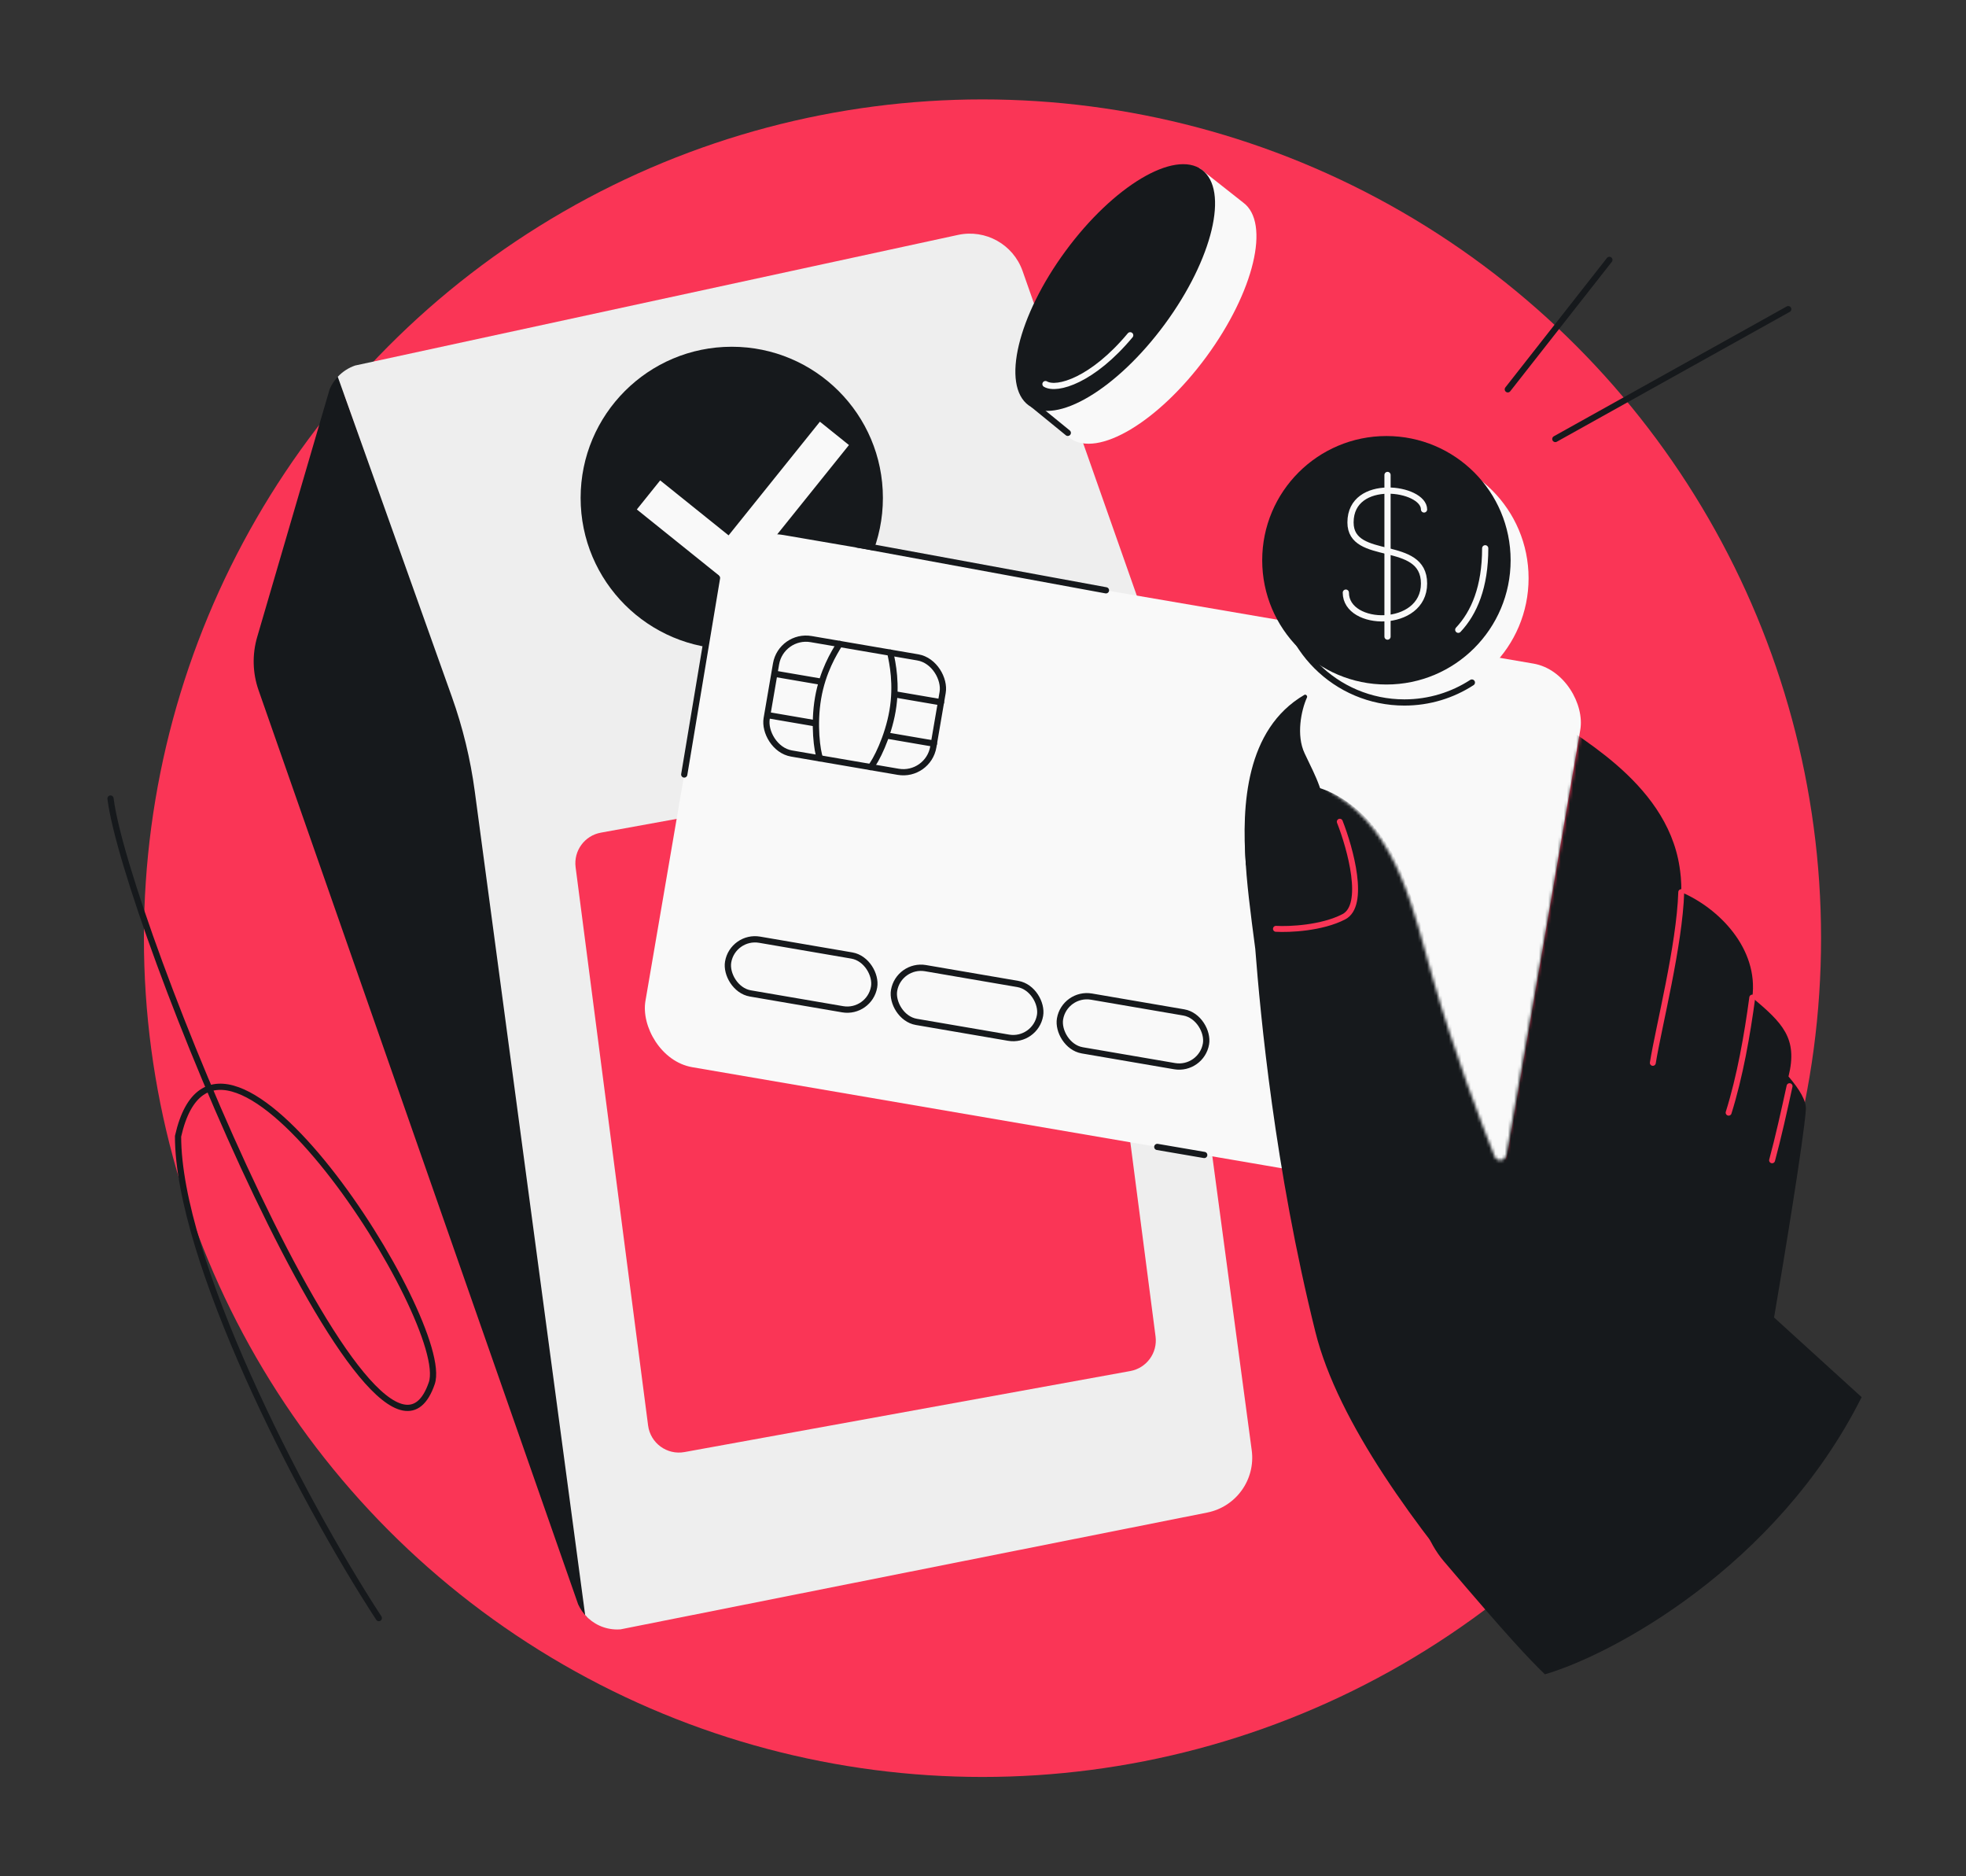 <svg width="633" height="604" viewBox="0 0 633 604" fill="none" xmlns="http://www.w3.org/2000/svg">
<rect x="0" y="0" width="633" height="604" fill="#333333" stroke="none"/>
<g clip-path="url(#clip0_385_488)">
<circle cx="316.334" cy="302" r="270" fill="#FA3556"/>
<path d="M500.774 141.313L515.522 133.093L575.769 99.515M485.475 125.326L518.184 83.656" stroke="#16191C" stroke-width="2" stroke-linecap="round"/>
<path fill-rule="evenodd" clip-rule="evenodd" d="M82.804 205.063L105.181 128.559L105.19 128.553L105.199 128.499L106.149 125.25C106.79 123.768 107.683 122.421 108.775 121.262L146.391 225.01C149.567 233.769 151.792 242.844 153.027 252.078L188.945 520.465C187.787 519.302 186.834 517.935 186.146 516.421L83.247 222.166C81.319 216.651 81.164 210.671 82.804 205.063Z" fill="#16191C"/>
<path fill-rule="evenodd" clip-rule="evenodd" d="M329.243 87.235C326.231 78.677 317.321 73.698 308.454 75.618L114.358 117.656C112.199 118.395 110.282 119.654 108.755 121.283L145.482 224.283C149 234.148 151.474 244.355 152.866 254.736L188.404 519.89C190.935 522.735 194.623 524.527 198.73 524.527C199.088 524.527 199.442 524.513 199.792 524.487L388.697 486.887C398.013 485.033 404.285 476.258 403.023 466.842L366.247 192.453L366.272 192.448L329.243 87.235Z" fill="#EEEEEE"/>
<path d="M185.332 279.158C184.646 273.876 188.22 268.983 193.461 268.031L337.015 241.948C342.644 240.925 347.983 244.825 348.72 250.499L372.058 430.21C372.744 435.492 369.17 440.385 363.929 441.337L220.375 467.42C214.746 468.443 209.408 464.543 208.671 458.869L185.332 279.158Z" fill="#FA3556"/>
<circle cx="235.608" cy="160.281" r="48.663" fill="#16191C"/>
<path fill-rule="evenodd" clip-rule="evenodd" d="M273.341 143.26L236.425 189.206L205.045 163.993L212.561 154.638L234.587 172.335L263.986 135.744L273.341 143.26Z" fill="#F9F9F9"/>
<rect x="234.056" y="169.105" width="281.926" height="173.804" rx="18.481" transform="rotate(9.726 234.056 169.105)" fill="#F9F9F9"/>
<path d="M230.86 186.048L220.309 249.31M356.092 190.023L276 175.287M372.614 369.193L387.734 371.785" stroke="#16191C" stroke-width="2" stroke-linecap="round" stroke-linejoin="round"/>
<rect x="235.925" y="301.008" width="47.68" height="17.548" rx="8.774" transform="rotate(9.726 235.925 301.008)" stroke="#16191C" stroke-width="2.02"/>
<rect x="289.355" y="310.166" width="47.68" height="17.548" rx="8.774" transform="rotate(9.726 289.355 310.166)" stroke="#16191C" stroke-width="2.02"/>
<rect x="342.784" y="319.324" width="47.68" height="17.548" rx="8.774" transform="rotate(9.726 342.784 319.324)" stroke="#16191C" stroke-width="2.02"/>
<rect x="396.213" y="328.482" width="47.68" height="17.548" rx="8.774" transform="rotate(9.726 396.213 328.482)" stroke="#F9F9F9" stroke-width="2.02"/>
<path d="M444.921 239.715C436.088 238.201 427.701 244.134 426.187 252.966C424.673 261.799 430.606 270.186 439.438 271.7C448.271 273.214 456.659 267.281 458.172 258.449C459.232 252.265 456.642 246.3 451.963 242.759" stroke="#F9F9F9" stroke-width="2.02" stroke-linecap="round"/>
<path d="M472.947 273.511C476.888 271.167 479.817 267.176 480.652 262.302C482.166 253.469 476.233 245.082 467.401 243.568C458.568 242.054 450.181 247.987 448.667 256.819C447.153 265.652 453.086 274.04 461.918 275.553C463.416 275.81 464.901 275.853 466.342 275.703" stroke="#F9F9F9" stroke-width="2.02" stroke-linecap="round"/>
<rect x="251.516" y="204.07" width="54.426" height="37.367" rx="9.784" transform="rotate(9.726 251.516 204.07)" fill="#F9F9F9"/>
<rect x="251.516" y="204.07" width="54.426" height="37.367" rx="9.784" transform="rotate(9.726 251.516 204.07)" stroke="#16191C" stroke-width="2"/>
<path d="M249.614 216.913L264.303 219.431" stroke="#16191C" stroke-width="2.02" stroke-linecap="round"/>
<path d="M247.333 230.224L262.021 232.742" stroke="#16191C" stroke-width="2.02" stroke-linecap="round"/>
<path d="M270.331 207.297C268.52 210.18 264.857 216.191 263.396 224.717C261.934 233.243 263.094 241.839 264.018 244.127" stroke="#16191C" stroke-width="2.02" stroke-linecap="round"/>
<path d="M302.968 226.058L288.279 223.541" stroke="#16191C" stroke-width="2.02" stroke-linecap="round"/>
<path d="M300.686 239.369L285.998 236.851" stroke="#16191C" stroke-width="2.02" stroke-linecap="round"/>
<path d="M286.636 210.091C287.383 213.414 288.836 220.301 287.374 228.827C285.913 237.353 281.957 245.072 280.323 246.922" stroke="#16191C" stroke-width="2.02" stroke-linecap="round"/>
<mask id="mask0_385_488" style="mask-type:alpha" maskUnits="userSpaceOnUse" x="372" y="204" width="272" height="381">
<path d="M510.28 227.928L484.93 371.838C484.586 373.787 481.958 374.087 481.224 372.249C476.955 361.557 468.137 338.592 461.391 315.157C455.137 293.433 450.284 268.357 430.112 255.908C420.189 249.783 415.708 235.448 415.708 235.448L387.287 204.856L372.696 532.577L584.817 584.205L643.179 390.041L510.28 227.928Z" fill="#D9D9D9"/>
</mask>
<g mask="url(#mask0_385_488)">
<path d="M421.965 212.323C427.079 206.537 450.242 209.342 461.184 211.468C471.084 214.663 492.085 224.609 497.414 229.259C505.316 236.154 536.447 250.863 540.764 279.006C541.031 280.749 541.43 283.56 541.319 287.183C553.361 292.304 566.309 305.33 564.189 321.124C573.907 329.313 578.942 334.177 575.849 346.525C579.441 350.691 581.643 354.432 581.443 357.191C580.737 366.907 574.322 405.846 571.203 424.1L599.396 449.739C571.974 504.418 518.849 532.752 497.414 538.958C491.941 533.629 486.099 527.507 464.867 502.556C443.634 477.606 461.453 415.496 473.017 387.56C479.418 356.165 491.734 291.841 489.793 285.708C487.852 279.576 472.053 262.053 464.396 254.059C462.108 254.981 454.06 255.634 440.167 250.863C422.801 244.9 415.573 219.555 421.965 212.323Z" fill="#16191C"/>
<path d="M556.573 358.166C560.229 346.499 562.568 333.169 564.186 321.123M532.167 342.135C534.051 330.501 540.788 304.28 541.316 287.182M576.191 349.639C574.585 357.041 572.493 366.426 570.568 373.496" stroke="#FA3556" stroke-width="1.909" stroke-linecap="round"/>
<path d="M404.161 305.412C405.821 326.793 410.396 376.07 423.536 428.799C430.797 457.934 456.304 492.275 480.162 520.004C493.54 488.805 514.076 415.445 489.199 371.59C475.854 362.471 457.937 294.036 450.167 278.228C437.148 251.742 414.045 247.015 404.161 257.772C398.67 263.748 401.126 282.38 404.139 305.24L404.161 305.412Z" fill="#16191C"/>
<path d="M431.378 264.51C434.785 273.171 439.814 291.416 432.676 295.107C425.538 298.798 415.132 299.232 410.822 298.987" stroke="#FA3556" stroke-width="1.909" stroke-linecap="round"/>
</g>
<path d="M420.059 242.511C417.287 236.679 418.952 228.61 420.818 224.504C421.036 224.023 420.445 223.402 419.988 223.668C401.019 234.735 399.792 259.39 401.1 277.894C401.571 284.552 427.571 274.165 426.92 264.36C426.27 254.555 424.176 251.173 420.059 242.511Z" fill="#16191C"/>
<path d="M344.51 141.046C353.341 147.541 372.984 135.829 388.385 114.888C403.785 93.947 409.111 71.707 400.281 65.212L386.152 54.071L331.33 130.303L344.51 141.046Z" fill="#F9F9F9"/>
<path d="M332.852 130.404L343.803 139.337" stroke="#16191C" stroke-width="2" stroke-linecap="round" stroke-linejoin="round"/>
<ellipse cx="359.07" cy="92.558" rx="19.848" ry="47.067" transform="rotate(36.332 359.07 92.558)" fill="#16191C"/>
<path d="M336.613 123.639C340.311 125.827 351.843 122.389 363.892 107.927" stroke="#F9F9F9" stroke-width="2" stroke-linecap="round"/>
<circle cx="452.171" cy="186.133" r="39.992" fill="#F9F9F9"/>
<path d="M412.179 186.133C412.179 208.22 430.084 226.125 452.171 226.125C460.184 226.125 467.647 223.768 473.904 219.71" stroke="#16191C" stroke-width="2" stroke-linecap="round"/>
<circle cx="446.389" cy="180.351" r="39.992" fill="#16191C"/>
<path d="M458.504 163.991C458.504 156.879 434.828 153.533 434.828 168.174C434.828 181.142 458.504 173.194 458.504 187.835C458.504 202.477 433.324 202.058 433.324 190.764" stroke="#F9F9F9" stroke-width="2" stroke-linecap="round"/>
<path d="M446.744 152.886V166.315V189.396V204.923" stroke="#F9F9F9" stroke-width="2" stroke-linecap="round"/>
<path d="M478.196 176.494C478.196 188.92 474.657 197.254 469.524 202.723" stroke="#F9F9F9" stroke-width="2" stroke-linecap="round"/>
<path d="M121.972 520.864C95.93 480.934 57.327 405.113 57.327 365.771C70.417 307.614 145.676 425.842 139.02 445.254C121.972 494.975 40.539 296.703 35.581 257.042" stroke="#16191C" stroke-width="2" stroke-linecap="round" stroke-linejoin="round"/>
</g>
<defs>
<clipPath id="clip0_385_488">
<rect x="32.834" y="32" width="568" height="540" rx="48" fill="white"/>
</clipPath>
</defs>
</svg>
